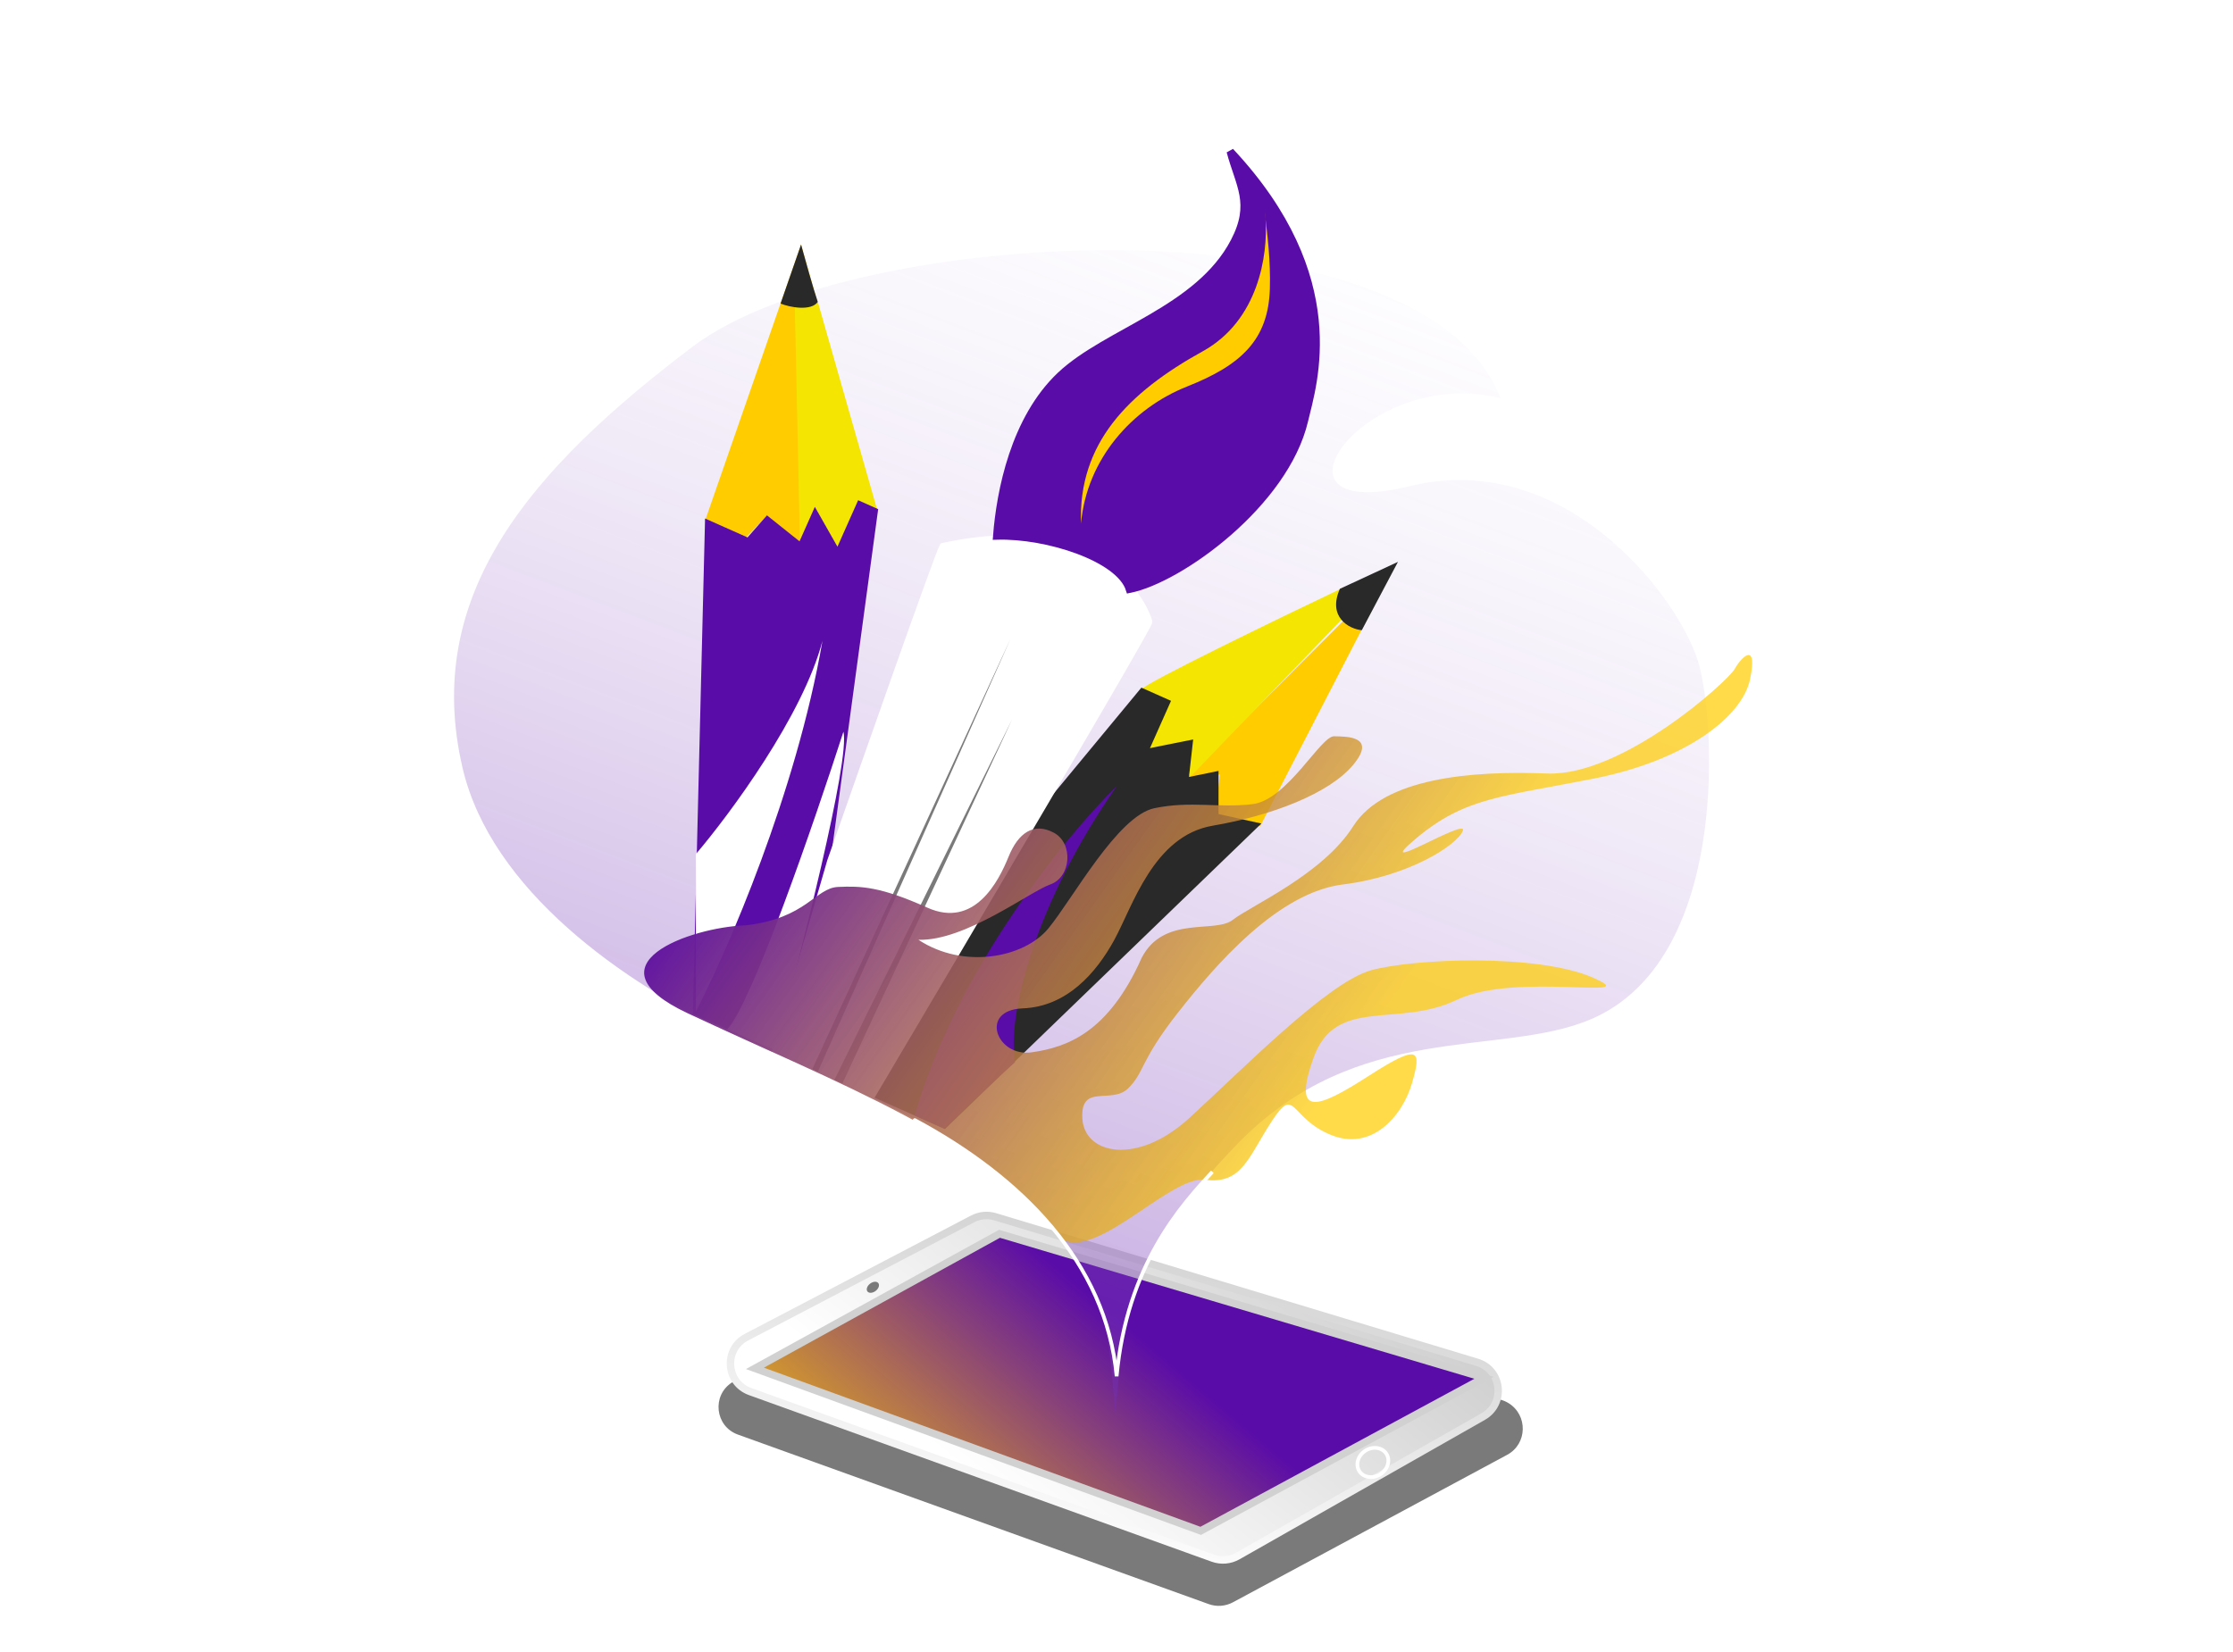 <?xml version="1.0" encoding="UTF-8"?> <svg xmlns="http://www.w3.org/2000/svg" width="300" height="222" viewBox="0 0 300 222" fill="none"> <g filter="url(#filter0_d)"> <path d="M165.639 211.323L202.491 191.499C205.203 190.04 205.29 186.175 202.671 184.556C202.341 184.352 201.982 184.196 201.607 184.095L132.987 165.582C132.04 165.327 131.033 165.428 130.156 165.866L98.353 181.768C95.599 183.521 96.059 187.674 99.131 188.78L162.388 211.563C163.457 211.948 164.638 211.861 165.639 211.323Z" fill="#7A7A7A"></path> </g> <path d="M130.684 163.793L100.282 179.696C97.196 181.31 97.504 185.824 100.781 187.004L162.95 209.395C164.049 209.791 165.266 209.686 166.282 209.109L199.254 190.369C202.311 188.632 201.8 184.079 198.434 183.063L133.695 163.509C132.693 163.206 131.612 163.308 130.684 163.793Z" fill="url(#paint0_linear)" stroke="url(#paint1_linear)"></path> <path d="M134.281 165.8L101.424 183.883L161.313 205.72L199.38 185.146L134.281 165.8Z" fill="url(#paint2_linear)" stroke="#D1D1D1"></path> <ellipse cx="117.269" cy="172.988" rx="0.921" ry="0.614" transform="rotate(-37.329 117.269 172.988)" fill="#7A7A7A"></ellipse> <path d="M186.253 195.353C186.802 196.197 186.492 197.435 185.467 198.104C184.441 198.772 183.183 198.556 182.633 197.712C182.084 196.869 182.394 195.63 183.419 194.962C184.444 194.294 185.703 194.51 186.253 195.353Z" stroke="white" stroke-width="0.5"></path> <path d="M166.194 153.773C150.333 170.168 150.893 179.503 149.85 189.935C148.807 180.199 149.72 173.166 139.07 162.466C127.871 151.214 117.787 147.869 98.663 139.043C83.711 132.144 65.977 119.571 62.152 103.229C56.7 79.932 71.193 63.121 93.099 46.551C115.005 29.981 191.155 26.384 201.587 53.505C183.158 48.985 168.206 70.543 189.417 65.328C210.628 60.112 226.188 80.975 228.361 89.668C230.534 98.361 231.977 129.149 213.757 136.958C201.587 142.173 182.463 136.958 166.194 153.773Z" fill="url(#paint3_linear)" fill-opacity="0.5"></path> <path d="M159.428 104.528L181.077 82.823L184.211 82.155L169.319 110.991L163.242 109.577L163.89 104.063L159.428 104.528Z" fill="#FFCC00"></path> <path d="M180.634 78.887C171.581 83.198 153.45 91.991 153.354 92.67L157.122 94.346L154.392 100.482L159.847 99.814L159.846 104.456L180.705 82.787L180.634 78.887Z" fill="#F5E503"></path> <path d="M187.814 75.505L180.012 79.126C178.327 82.916 181.223 84.522 182.953 84.69L187.814 75.505Z" fill="#292929"></path> <path d="M138.836 109.939L117.158 147.362L126.954 151.72L169.461 110.668L163.707 109.398L163.709 103.596L159.737 104.408L160.301 99.372L154.499 100.53L157.325 94.179L153.342 92.407L138.836 109.939Z" fill="#292929"></path> <path d="M122.864 149.9C128.518 130.236 143.334 112.198 150.036 105.637C138.988 121.483 135.286 136.471 136.361 142.752C135.547 143.421 129.679 148.978 126.847 151.672L122.864 149.9Z" fill="#5A0CA8"></path> <path d="M94.735 69.943L107.621 32.863L117.895 68.899L115.204 67.702L112.57 73.622L109.51 68.908L107.271 73.07L102.99 69.36L100.118 72.338L94.735 69.943Z" fill="#FFCC00"></path> <path d="M107.463 72.639L106.781 41.129C108.57 41.513 109.584 40.915 109.867 40.568L117.884 68.636L115.3 67.486L112.57 73.622C112.455 73.881 110.426 70.132 109.426 68.226L107.463 72.639Z" fill="#F5E503"></path> <path d="M104.867 40.794L107.621 32.863C108.127 34.722 109.284 38.864 109.867 40.568C108.996 41.831 106.139 41.316 104.867 40.794Z" fill="#292929"></path> <path d="M93.084 136.263L94.724 69.68L100.429 72.218L103.038 69.252L107.415 72.747L109.475 68.118L112.511 73.466L115.289 67.223L117.98 68.42L111.37 117.19L103.848 141.052L93.084 136.263Z" fill="#5A0CA8"></path> <path d="M110.497 86.11C107.909 96.101 98.079 109.385 93.487 114.779L93.491 135.929C97.681 127.863 106.948 106.608 110.497 86.11Z" fill="white"></path> <path d="M97.712 138.323C101.015 134.84 109.49 110.207 113.314 98.325C114.241 102.039 107.533 128.421 104.063 141.148L97.712 138.323Z" fill="white"></path> <path d="M111.62 115.754C116.339 102.25 125.96 74.885 126.697 73.46C149.261 68.54 154.232 82.873 154.315 83.555C154.382 84.1 129.533 126.216 117.099 147.206L104.182 141.459L111.62 115.754Z" fill="white" stroke="white"></path> <path d="M109.135 143.662L135.75 85.869L109.888 143.998L109.135 143.662Z" fill="#7A7A7A"></path> <path d="M135.974 96.671L112.102 145.111L113.178 145.59L135.974 96.671Z" fill="#7A7A7A"></path> <path d="M165.831 32.454C168.501 27.323 166.492 24.882 165.286 20.348C181.19 37.353 176.399 51.599 175.249 56.503C172.638 67.635 158.541 77.826 151.746 79.187C150.395 74.976 140.707 71.826 133.912 72.027C134.381 66.046 136.263 56.309 142.485 50.438C148.708 44.566 161.037 41.669 165.831 32.454Z" fill="#5A0CA8" stroke="#5A0CA8"></path> <path d="M169.926 28.473C169.967 28.787 170.002 29.129 170.027 29.496C170.245 31.359 170.723 35.057 170.604 38.833C170.386 45.699 166.722 49.072 159.485 51.939C152.127 54.855 146 61.672 145.231 70.356C144.852 59.614 151.506 52.774 161.592 47.203C169.084 43.066 170.351 34.247 170.027 29.496C169.973 29.032 169.934 28.682 169.926 28.473Z" fill="#FFCC00"></path> <path d="M100.152 124.347C92.74 124.61 78.495 129.655 92.404 136.171C112.403 145.539 133.087 153.3 141.576 165.47C145.668 171.336 156.898 157.89 161.898 158.543C166.898 159.197 167.716 155.452 170.892 150.624C174.069 145.795 173.178 150.151 178.721 152.479C184.264 154.808 188.432 149.973 189.704 145.539C190.976 141.104 190.78 140.152 183.94 144.547C177.1 148.942 173.523 150.377 176.489 142.116C179.456 133.855 187.794 138.187 195.743 134.357C203.693 130.527 221.412 134.607 213.995 131.375C206.578 128.142 190.03 128.787 184.204 130.39C178.377 131.993 166.812 143.821 159.792 150.239C152.773 156.658 145.709 155.14 145.415 150.335C145.121 145.529 149.294 148.44 151.532 146.288C153.77 144.136 153.076 142.691 158.188 136.171C163.3 129.651 171.664 119.938 180.44 118.854C189.215 117.769 195.742 113.601 196.531 111.65C197.321 109.699 183.677 118.184 190.282 112.645C196.887 107.107 201.845 107.074 214.15 104.627C226.455 102.18 234.088 96.33 235.127 91.248C236.166 86.167 234.004 88.203 233.06 89.888C232.116 91.573 217.962 104.335 207.853 103.944C197.745 103.553 185.927 104.509 181.807 111.023C177.686 117.537 168.023 121.721 165.631 123.607C163.238 125.492 156.359 122.944 153.379 128.725C148.897 138.789 143.34 140.734 138.614 141.414C133.889 142.094 131.489 135.738 137.399 135.508C143.309 135.278 147.25 130.788 149.704 126.307C152.158 121.827 154.965 112.308 162.928 110.958C170.891 109.607 178.617 106.618 181.799 102.782C184.981 98.945 181.015 98.971 179.222 98.945C177.429 98.919 172.939 107.495 168.289 108.06C163.64 108.625 160.049 107.581 155.097 108.606C150.145 109.631 144.105 120.812 140.847 124.763C137.59 128.715 129.475 130.295 123.389 126.291C129.683 126.478 138.341 119.82 141.119 118.848C143.898 117.875 144.254 113.333 141.576 111.901C138.899 110.468 136.809 111.894 135.492 115.146C134.176 118.398 130.932 124.829 124.585 121.972C118.238 119.114 115.644 119.055 112.594 119.19C109.544 119.324 108.308 123.453 100.152 124.347Z" fill="url(#paint4_linear)"></path> <path d="M123.012 150.298C122.89 150.233 122.739 150.279 122.673 150.4C122.608 150.522 122.654 150.674 122.775 150.739L123.012 150.298ZM150.015 184.943L149.766 184.965L150.264 184.966L150.015 184.943ZM122.775 150.739C137 158.372 148.387 169.788 149.766 184.965L150.264 184.92C148.862 169.498 137.3 157.965 123.012 150.298L122.775 150.739ZM150.264 184.966C151.647 170.098 158.903 162.152 163.065 157.643L162.697 157.303C158.514 161.835 151.165 169.884 149.767 184.919L150.264 184.966Z" fill="white"></path> <defs> <filter id="filter0_d" x="92.533" y="165.444" width="116.049" height="54.356" filterUnits="userSpaceOnUse" color-interpolation-filters="sRGB"> <feFlood flood-opacity="0" result="BackgroundImageFix"></feFlood> <feColorMatrix in="SourceAlpha" type="matrix" values="0 0 0 0 0 0 0 0 0 0 0 0 0 0 0 0 0 0 127 0" result="hardAlpha"></feColorMatrix> <feOffset dy="4"></feOffset> <feGaussianBlur stdDeviation="2"></feGaussianBlur> <feColorMatrix type="matrix" values="0 0 0 0 0.161 0 0 0 0 0.161 0 0 0 0 0.161 0 0 0 0.25 0"></feColorMatrix> <feBlend mode="normal" in2="BackgroundImageFix" result="effect1_dropShadow"></feBlend> <feBlend mode="normal" in="SourceGraphic" in2="effect1_dropShadow" result="shape"></feBlend> </filter> <linearGradient id="paint0_linear" x1="172.358" y1="163.343" x2="138.887" y2="205.106" gradientUnits="userSpaceOnUse"> <stop stop-color="#D1D1D1"></stop> <stop offset="1" stop-color="white"></stop> </linearGradient> <linearGradient id="paint1_linear" x1="150.71" y1="163.036" x2="141.651" y2="210.019" gradientUnits="userSpaceOnUse"> <stop stop-color="#D1D1D1"></stop> <stop offset="1" stop-color="white"></stop> </linearGradient> <linearGradient id="paint2_linear" x1="160.622" y1="185.957" x2="128.072" y2="224.341" gradientUnits="userSpaceOnUse"> <stop stop-color="#5A0CA8"></stop> <stop offset="1" stop-color="#FFCC00"></stop> </linearGradient> <linearGradient id="paint3_linear" x1="145.016" y1="220.697" x2="222.755" y2="15.968" gradientUnits="userSpaceOnUse"> <stop stop-color="#5A0CA8"></stop> <stop offset="1" stop-color="white" stop-opacity="0"></stop> </linearGradient> <linearGradient id="paint4_linear" x1="84.972" y1="124.41" x2="157.641" y2="176.122" gradientUnits="userSpaceOnUse"> <stop stop-color="#5A0CA8"></stop> <stop offset="1" stop-color="#FFCC00" stop-opacity="0.71"></stop> </linearGradient> </defs> </svg> 